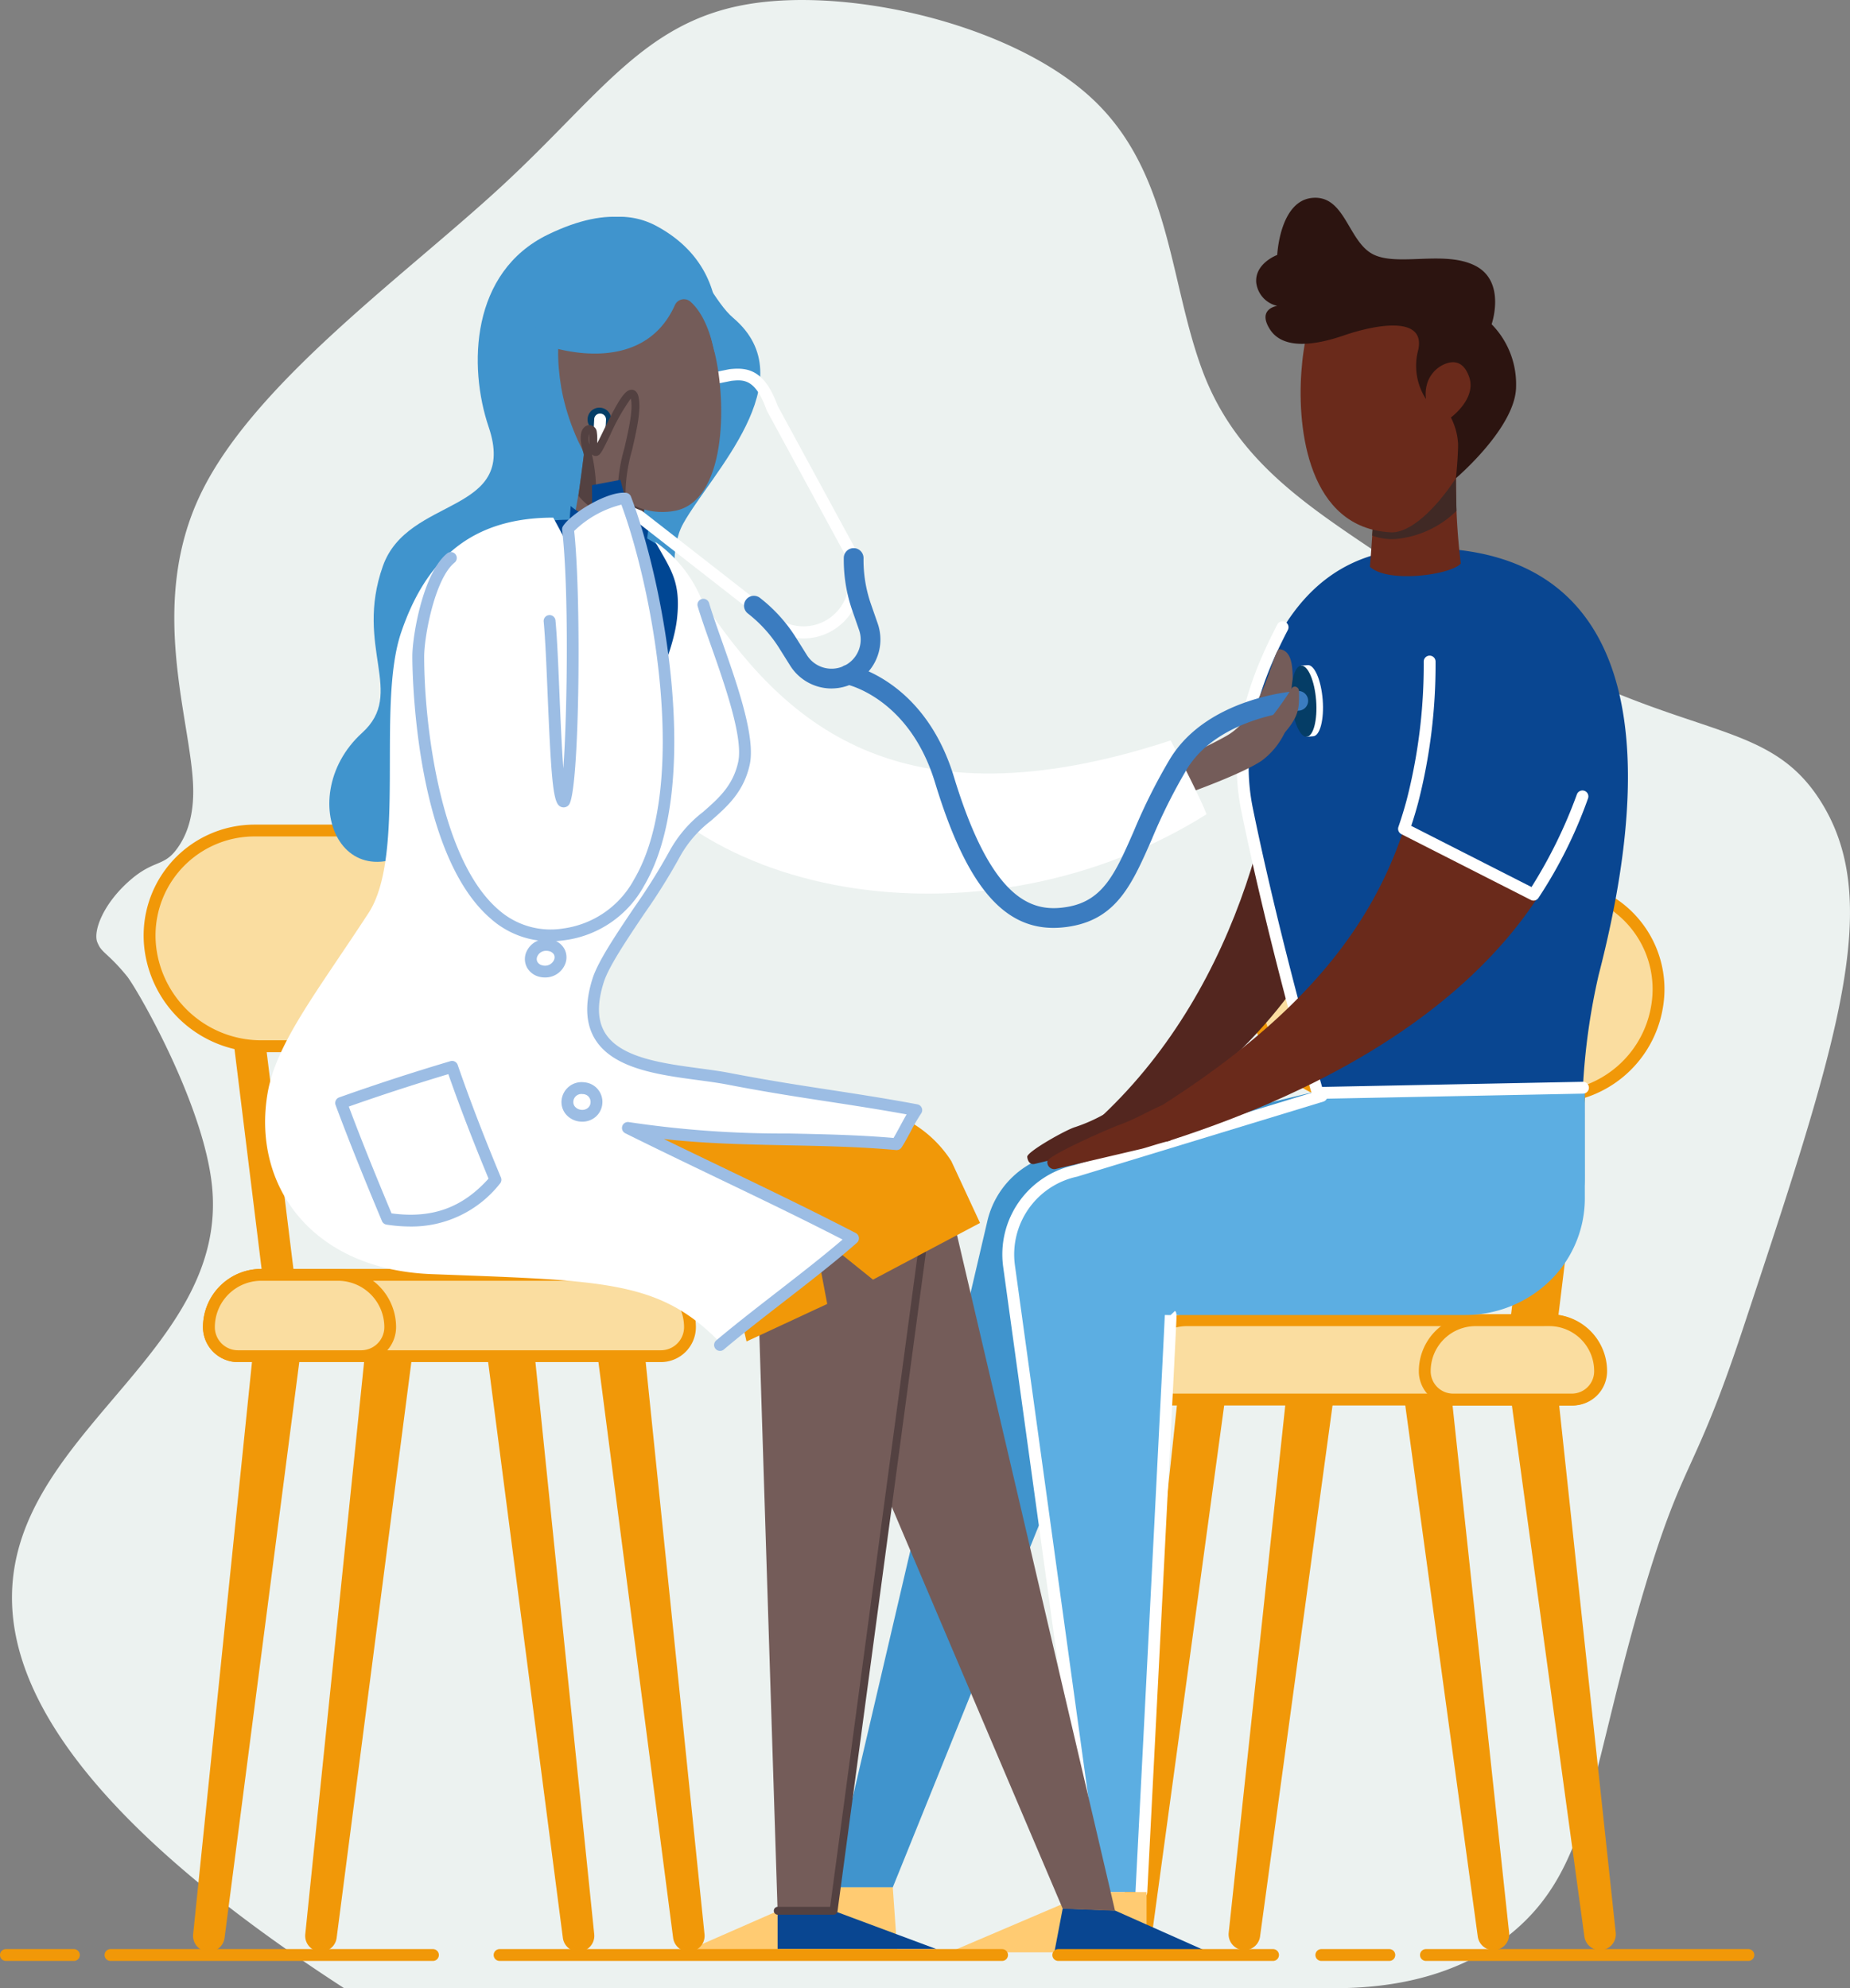 <?xml version="1.0" encoding="UTF-8"?> <svg xmlns="http://www.w3.org/2000/svg" width="223.766" height="240.518" viewBox="0 0 223.766 240.518"><rect x="0" y="0" width="223.766" height="240.518" fill="#808080" stroke="none"/><g transform="translate(-788.797 -1515.167)"><path d="M805.907,1621.616c2.751-2.374,3.955-1.637,5.457-3.546,1.309-1.664,2.228-4.08,2.127-7.676-.227-8.044-5.555-22,.9-35.455s24.7-26.414,36.495-37.324,17.155-19.774,29.6-21.921,31.984,2.419,41.625,11.3,9.388,22.074,13.448,32.985c4.749,12.762,15.666,18,26.514,25.754,29.309,20.946,41.268,14.174,48.746,27.157,6.994,12.144,1.354,29.153-9.925,63.171-5.936,17.9-7.112,15.343-11.914,31.467-6.547,21.987-6.4,33.6-16.015,41.495-6.861,5.634-15.294,6.585-20.623,6.665h-120.6c-35.224-22.839-41.171-39.027-40.039-49.616,1.961-18.352,26.06-28.061,24.065-47.457-1.023-9.948-9.1-23.9-10.294-25.362-1.944-2.376-2.8-2.735-3.312-3.551a4.993,4.993,0,0,1-.266-.546C801.373,1627.854,802.567,1624.5,805.907,1621.616Z" transform="translate(-1.33)" fill="#ecf2f0" fill-rule="evenodd"></path><g transform="translate(788.797 1539.09)"><g transform="translate(17.373 0)"><g transform="translate(65.283)"><g transform="translate(52.848 82.655)"><path d="M1061.449,1837.779l-8.813,64.585a1.91,1.91,0,0,1-3.792-.462l6.949-64.812a2.849,2.849,0,1,1,5.666.608C1061.457,1837.72,1061.452,1837.756,1061.449,1837.779Z" transform="translate(-1048.833 -1774.697)" fill="#f19808"></path><path d="M1086.6,1837.779l-8.813,64.585a1.91,1.91,0,0,1-3.792-.462l6.95-64.812a2.849,2.849,0,1,1,5.665.608C1086.608,1837.72,1086.6,1837.756,1086.6,1837.779Z" transform="translate(-1060.878 -1774.697)" fill="#f19808"></path><path d="M1120.519,1837.09l6.95,64.812a1.91,1.91,0,0,1-3.792.462l-8.813-64.585a2.849,2.849,0,1,1,5.646-.771C1120.512,1837.031,1120.516,1837.067,1120.519,1837.09Z" transform="translate(-1080.443 -1774.696)" fill="#f19808"></path><g transform="translate(46.616 10.62)"><path d="M1141.144,1790.244a2.967,2.967,0,0,1-.349-.021,2.848,2.848,0,0,1-2.482-3.174l5.436-44.471a2.848,2.848,0,0,1,5.655.691l-5.436,44.471A2.849,2.849,0,0,1,1141.144,1790.244Z" transform="translate(-1138.292 -1740.075)" fill="#f19808"></path></g><g transform="translate(20.558 10.62)"><path d="M1091.136,1790.244a2.957,2.957,0,0,1-.349-.021,2.848,2.848,0,0,1-2.482-3.174l5.436-44.471a2.848,2.848,0,1,1,5.655.691l-5.436,44.471A2.849,2.849,0,0,1,1091.136,1790.244Z" transform="translate(-1088.284 -1740.075)" fill="#f19808"></path></g><g transform="translate(15.719)"><path d="M1092.651,1746.523h23.305a13.126,13.126,0,0,0,12.9-10.939h0a12.353,12.353,0,0,0-12.1-14.515h-23.305a13.126,13.126,0,0,0-12.9,10.939h0A12.354,12.354,0,0,0,1092.651,1746.523Z" transform="translate(-1079.656 -1720.352)" fill="#fadda0"></path><path d="M1115.3,1746.581h-23.305a12.928,12.928,0,0,1-9.906-4.623,13.147,13.147,0,0,1-2.9-10.731,13.818,13.818,0,0,1,13.6-11.533H1116.1a12.928,12.928,0,0,1,9.906,4.622,13.146,13.146,0,0,1,2.9,10.731A13.819,13.819,0,0,1,1115.3,1746.581Zm-22.5-25.454a12.387,12.387,0,0,0-12.192,10.345,11.714,11.714,0,0,0,2.579,9.564,11.5,11.5,0,0,0,8.81,4.113H1115.3a12.387,12.387,0,0,0,12.192-10.345,11.714,11.714,0,0,0-2.579-9.564,11.5,11.5,0,0,0-8.81-4.113Z" transform="translate(-1078.999 -1719.694)" fill="#f19808"></path></g><g transform="translate(1.191 52.426)"><path d="M6.169,0H50.086a6.169,6.169,0,0,1,6.169,6.169v0A3.427,3.427,0,0,1,52.828,9.6H3.427A3.427,3.427,0,0,1,0,6.169v0A6.169,6.169,0,0,1,6.169,0Z" transform="translate(0.716 0.716)" fill="#fadda0"></path><path d="M1104.677,1831.33h-49.431a4.133,4.133,0,0,1-4.128-4.129,6.875,6.875,0,0,1,6.858-6.9h43.972a6.866,6.866,0,0,1,6.858,6.858A4.142,4.142,0,0,1,1104.677,1831.33Zm-46.7-9.6a5.432,5.432,0,0,0-5.425,5.425,2.708,2.708,0,0,0,2.7,2.738h49.431a2.7,2.7,0,0,0,2.7-2.7,5.441,5.441,0,0,0-5.426-5.467Z" transform="translate(-1051.118 -1820.302)" fill="#f19808"></path></g><path d="M1145.268,1837.09l6.949,64.812a1.91,1.91,0,0,1-3.792.462l-8.813-64.585a2.849,2.849,0,1,1,5.646-.771C1145.261,1837.031,1145.265,1837.067,1145.268,1837.09Z" transform="translate(-1092.295 -1774.696)" fill="#f19808"></path><g transform="translate(36.112 52.426)"><path d="M6.169,0h8.86A6.169,6.169,0,0,1,21.2,6.169v0A3.427,3.427,0,0,1,17.77,9.6H3.427A3.427,3.427,0,0,1,0,6.169v0A6.169,6.169,0,0,1,6.169,0Z" transform="translate(0.716 0.716)" fill="#fadda0"></path><path d="M1136.635,1831.33h-14.373a4.133,4.133,0,0,1-4.128-4.129,6.875,6.875,0,0,1,6.858-6.9h8.914a6.866,6.866,0,0,1,6.859,6.858A4.142,4.142,0,0,1,1136.635,1831.33Zm-11.644-9.6a5.432,5.432,0,0,0-5.425,5.425,2.708,2.708,0,0,0,2.7,2.738h14.373a2.7,2.7,0,0,0,2.7-2.7,5.441,5.441,0,0,0-5.426-5.467Z" transform="translate(-1118.134 -1820.302)" fill="#f19808"></path></g></g><g transform="translate(0 107.841)"><path d="M1072.919,1768.028v10.708a14.477,14.477,0,0,1-4.726,10.7h0a14.478,14.478,0,0,1-9.75,3.775H1018.01c.041,0-28.49,70.705-28.775,71.374h-7.389l18.805-80.5a10.747,10.747,0,0,1,7.968-8.107l32.947-7.949Z" transform="translate(-963.905 -1768.028)" fill="#4094cd"></path><path d="M965.357,1953.328h7.389l.555,7.865H947.417Z" transform="translate(-947.417 -1856.769)" fill="#ffcb72"></path></g><g transform="translate(32.16 107.841)"><g transform="translate(6.407)"><path d="M1092.645,1768.028l.022,13.241a13.91,13.91,0,0,1-4.726,10.408h0a14.706,14.706,0,0,1-9.75,3.673H1042.7c.041,0-3.546,69.775-3.546,69.814h-5.567l-10.456-75.814a10.355,10.355,0,0,1,8.04-11.423l30.143-9.227Z" transform="translate(-1022.198 -1768.028)" fill="#5caee2"></path><g transform="translate(0 0.106)"><path d="M1032.7,1865.977a.716.716,0,0,1-.709-.618l-10.456-75.814a11.044,11.044,0,0,1,8.587-12.218l29.726-9.064a.716.716,0,0,1,.418,1.37l-29.772,9.075a9.633,9.633,0,0,0-7.54,10.64l10.456,75.814a.718.718,0,0,1-.612.808A.776.776,0,0,1,1032.7,1865.977Z" transform="translate(-1021.429 -1768.232)" fill="#fff"></path><g transform="translate(16.119 26.721)"><path d="M1053.079,1890.534h-.017a.715.715,0,0,1-.7-.715c0-.026,0-.026.314-6.15.8-15.528,3.219-62.781,3.232-63.662l.7.01.533-.507c.217.229.217.229.1,2.578-.065,1.312-.158,3.2-.275,5.527-.234,4.645-.557,11.012-.908,17.909-.7,13.795-1.52,29.712-1.956,38.218-.191,3.73-.309,6.035-.313,6.108A.717.717,0,0,1,1053.079,1890.534Z" transform="translate(-1052.362 -1819.511)" fill="#fff"></path></g></g></g><path d="M1026.206,1954.435H1033v7.288h-23.865Z" transform="translate(-1009.133 -1857.299)" fill="#ffcb72"></path></g><g transform="translate(41.593 49.201)"><path d="M1036.515,1773.877a20,20,0,0,1-3.449,1.528c-1.085.3-5.893,3.006-5.829,3.616s.416.97.885.856l7.1-1.718c.5-.12,1.138-.361,2.271-.647C1037,1775.8,1036.515,1773.877,1036.515,1773.877Z" transform="translate(-1027.236 -1712.189)" fill="#53261f"></path><path d="M1079.233,1670.029c-.436,5.144-2.144,33.791-33.418,50.79l-1.194-3.455c16.864-15.88,22.162-39.911,22.013-56.1C1066.545,1651.725,1080.625,1653.6,1079.233,1670.029Z" transform="translate(-1035.562 -1655.495)" fill="#53261f"></path><g transform="translate(28.572)"><path d="M1097.166,1670.029c1.392-16.432-12.688-18.3-12.6-8.768a86.079,86.079,0,0,1-2.5,20.869l11.707,4.423A63.117,63.117,0,0,0,1097.166,1670.029Z" transform="translate(-1082.066 -1655.495)" fill="#094691"></path></g></g><g transform="translate(66.94 42.382)"><g transform="translate(0.59)"><path d="M1118.284,1707.687a78.455,78.455,0,0,1,1.907-13.651c8.632-33.394,1.26-50.925-19.8-51.611-9.03-.294-17.877,3.2-22.469,19.465-.992,3.512-1.3,6.592-.263,12.11,1.609,8.528,7.052,29.853,8.542,34.319Z" transform="translate(-1077.009 -1642.408)" fill="#094691"></path></g><g transform="translate(0 8.879)"><path d="M1085.655,1717.2a.717.717,0,0,1-.689-.521c-3.546-12.494-6.584-24.7-8.554-34.371-1.824-8.952,1.37-16.71,4.356-22.469a.717.717,0,1,1,1.272.66c-2.878,5.55-5.959,13.011-4.225,21.523,1.935,9.5,4.906,21.461,8.378,33.735l31.535-.621h.015a.716.716,0,0,1,.014,1.433l-32.088.632Z" transform="translate(-1075.877 -1659.448)" fill="#fff"></path></g></g><g transform="translate(44.03 48.566)"><path d="M1045.794,1771.748c-1.7.725-3.155,1.649-5.148,2.371-1.526.552-8.732,3.751-8.734,4.426a.838.838,0,0,0,1.12.892l10.237-2.4c.714-.167,1.874-.6,3.51-1C1046.343,1774.162,1045.794,1771.748,1045.794,1771.748Z" transform="translate(-1031.912 -1710.534)" fill="#6a2a1b"></path><path d="M1109.531,1670.1c.28,13.308-8.893,36.754-51.4,50.371-.8-2.006-1.07-2.28-1.645-3.713,25.579-16,33.094-32.056,33.256-54.285C1089.823,1651.257,1109.18,1653.4,1109.531,1670.1Z" transform="translate(-1043.681 -1654.86)" fill="#6a2a1b"></path><g transform="translate(42.421)"><path d="M1116.95,1661.373c-.044,6.063-.167,12.147-1.57,17.377q-.457,1.706-1.027,3.364l15.665,7.967c.944-1.348,1.8-2.442,2.555-3.768,4.039-7.107,5.495-11.837,5.318-16.827C1137.268,1651.781,1117.032,1650.161,1116.95,1661.373Z" transform="translate(-1113.815 -1654.276)" fill="#094691"></path><g transform="translate(0 6.83)"><path d="M1129.7,1697.017a.715.715,0,0,1-.324-.078l-15.665-7.967a.717.717,0,0,1-.353-.872c.37-1.074.711-2.19,1.012-3.317a65.774,65.774,0,0,0,2.049-16.69.716.716,0,0,1,.716-.711h.005a.716.716,0,0,1,.711.721,67.182,67.182,0,0,1-2.1,17.051c-.256.954-.538,1.9-.843,2.821l14.548,7.4a58.368,58.368,0,0,0,5.49-11.214.716.716,0,1,1,1.343.5,55.355,55.355,0,0,1-6.011,12.058A.716.716,0,0,1,1129.7,1697.017Z" transform="translate(-1113.32 -1667.383)" fill="#fff"></path></g></g></g><g transform="translate(69.281)"><g transform="translate(13.759 32.026)"><path d="M1117.771,1635.083a78.267,78.267,0,0,1-.584-10.568c-1.137-1.935-8.681-1.631-9.715.357-.247,4.2-.5,8.5-.7,10.6C1108.984,1637.532,1116.635,1636.44,1117.771,1635.083Z" transform="translate(-1106.775 -1622.86)" fill="#6a2a1b"></path><path d="M1110.212,1631.79a6.821,6.821,0,0,1-2.9-.409c.1-1.7.261-4.2.416-6.832,1.034-1.988,8.568-2.866,9.705-.931,0,1.673.072,4.774.072,4.774A12.079,12.079,0,0,1,1110.212,1631.79Z" transform="translate(-1107.033 -1622.536)" fill="#402925"></path></g><path d="M1101.586,1609.116c-9.952-.515-11.3-12.437-10.809-19.335.494-6.992,2.55-12.915,12.587-12.915,7.948,0,10.447,7.4,10.447,14.067S1106.25,1609.357,1101.586,1609.116Z" transform="translate(-1085.313 -1568.638)" fill="#6a2a1b"></path><path d="M1104.533,1595.008s7.277-6.179,7.277-11.11a10.353,10.353,0,0,0-2.958-7.519s1.787-5.151-1.972-7.074-9.491.172-12.45-1.43-3.328-7.149-7.272-6.78-4.236,6.9-4.236,6.9-2.714,1-2.543,3.328a3.274,3.274,0,0,0,2.543,2.835s-2.465.332-.9,2.816,5.385,1.991,8.959.758,9.9-2.521,9,1.726a7.367,7.367,0,0,0,.932,5.971,4.4,4.4,0,0,1,.094-1.708,3.734,3.734,0,0,1,2.23-2.547c.991-.392,2.232-.369,2.907,1.612.889,2.609-2.219,4.873-2.219,4.873a7.842,7.842,0,0,1,.87,3.252C1104.791,1592.564,1104.533,1595.008,1104.533,1595.008Z" transform="translate(-1080.37 -1561.076)" fill="#2c1410"></path></g></g><g transform="translate(0 2.3)"><g transform="translate(0 73.537)"><path d="M933.242,1827.034l7.219,70.237a1.91,1.91,0,0,1-3.795.441l-9.084-70.021a2.849,2.849,0,0,1,5.651-.733C933.235,1826.979,933.24,1827.013,933.242,1827.034Z" transform="translate(-872.623 -1763.057)" fill="#f19808"></path><path d="M846.515,1827.692l-9.084,70.021a1.91,1.91,0,0,1-3.8-.441l7.22-70.237a2.849,2.849,0,1,1,5.668.583C846.522,1827.637,846.517,1827.671,846.515,1827.692Z" transform="translate(-827.639 -1763.057)" fill="#f19808"></path><path d="M872.53,1827.692l-9.084,70.021a1.91,1.91,0,0,1-3.795-.441l7.219-70.237a2.849,2.849,0,1,1,5.668.583C872.537,1827.637,872.533,1827.671,872.53,1827.692Z" transform="translate(-840.098 -1763.057)" fill="#f19808"></path><path d="M907.644,1827.034l7.219,70.237a1.91,1.91,0,0,1-3.795.441l-9.084-70.021a2.849,2.849,0,0,1,5.651-.733C907.637,1826.979,907.641,1827.013,907.644,1827.034Z" transform="translate(-860.364 -1763.057)" fill="#f19808"></path><g transform="translate(9.357 11.881)"><path d="M847.623,1778.827a1.91,1.91,0,0,1-1.894-1.676l-5.622-45.6a1.91,1.91,0,0,1,3.791-.467l5.622,45.6a1.912,1.912,0,0,1-1.9,2.144Z" transform="translate(-840.093 -1729.411)" fill="#f19808"></path></g><g transform="translate(36.311 11.881)"><path d="M899.348,1778.827a1.91,1.91,0,0,1-1.893-1.676l-5.622-45.6a1.91,1.91,0,0,1,3.792-.467l5.622,45.6a1.912,1.912,0,0,1-1.9,2.144Z" transform="translate(-891.818 -1729.411)" fill="#f19808"></path></g><path d="M861.145,1734.083h-24.1a13.543,13.543,0,0,1-13.342-11.216h0a12.7,12.7,0,0,1,12.51-14.882h24.105a13.543,13.543,0,0,1,13.341,11.216h0A12.7,12.7,0,0,1,861.145,1734.083Z" transform="translate(-822.792 -1707.268)" fill="#fadda0"></path><path d="M860.488,1734.14H836.383a14.233,14.233,0,0,1-14.047-11.808,13.416,13.416,0,0,1,13.216-15.721h24.106a14.233,14.233,0,0,1,14.046,11.809,13.415,13.415,0,0,1-13.216,15.721Zm-24.936-26.1a11.983,11.983,0,0,0-11.8,14.042,12.8,12.8,0,0,0,12.635,10.622h24.105a11.983,11.983,0,0,0,11.8-14.042,12.8,12.8,0,0,0-12.635-10.623Z" transform="translate(-822.136 -1706.61)" fill="#f19808"></path><g transform="translate(7.179 53.752)"><path d="M843.612,1811.136h45.536a6.325,6.325,0,0,1,6.325,6.324h0a3.514,3.514,0,0,1-3.514,3.514H840.8a3.513,3.513,0,0,1-3.513-3.514h0A6.325,6.325,0,0,1,843.612,1811.136Z" transform="translate(-836.57 -1810.42)" fill="#fadda0"></path><path d="M891.3,1821.033H840.142a4.235,4.235,0,0,1-4.23-4.23,7.048,7.048,0,0,1,7.041-7.041h45.537a7.048,7.048,0,0,1,7.041,7.041A4.235,4.235,0,0,1,891.3,1821.033Zm-48.348-9.838a5.614,5.614,0,0,0-5.607,5.608,2.8,2.8,0,0,0,2.8,2.8H891.3a2.8,2.8,0,0,0,2.8-2.8,5.614,5.614,0,0,0-5.609-5.608Z" transform="translate(-835.912 -1809.762)" fill="#f19808"></path></g><g transform="translate(7.179 53.752)"><path d="M843.612,1811.136h9.276a6.325,6.325,0,0,1,6.325,6.324h0a3.514,3.514,0,0,1-3.514,3.514H840.8a3.513,3.513,0,0,1-3.513-3.514h0A6.325,6.325,0,0,1,843.612,1811.136Z" transform="translate(-836.57 -1810.42)" fill="#fadda0"></path><path d="M855.04,1821.033h-14.9a4.235,4.235,0,0,1-4.23-4.23,7.048,7.048,0,0,1,7.041-7.041h9.276a7.048,7.048,0,0,1,7.041,7.041A4.235,4.235,0,0,1,855.04,1821.033Zm-12.087-9.838a5.614,5.614,0,0,0-5.607,5.608,2.8,2.8,0,0,0,2.8,2.8h14.9a2.8,2.8,0,0,0,2.8-2.8,5.614,5.614,0,0,0-5.608-5.608Z" transform="translate(-835.912 -1809.762)" fill="#f19808"></path></g></g><g transform="translate(14.692)"><path d="M914.087,1577.722c-4.383-3.719-7.132-17.476-22.39-10.083-9.365,4.538-9.661,15.969-7.184,23.283,3.616,10.679-9.777,8.273-12.8,16.841-3.47,9.849,2.805,15.342-2.5,20.156-8.836,8.018-1.832,23.3,10.2,10.986,7.716-7.9,13.866-1.594,22.639-10.431s2.7-19.912,5.992-25.862S922.978,1585.265,914.087,1577.722Z" transform="translate(-857.472 -1565.49)" fill="#4094cd"></path><g transform="translate(38.427 42.884)"><path d="M1061.085,1679.329l1.924,3.934s6.469-2.3,8.812-3.9a9.14,9.14,0,0,0,3.66-7.392c.1-2.981.355-5.844-1.51-6.088-.8-.105-1.761,7.92-6.5,10.53A42.159,42.159,0,0,1,1061.085,1679.329Z" transform="translate(-989.689 -1656.453)" fill="#745c59"></path><path d="M938.419,1651.168c9.892,14.9,23.677,27.934,56.76,17.091,1.025,1.947,3.759,7.316,4.339,8.926-26.179,16.476-63.068,11.131-73.759-11.279C919.46,1652.7,932.4,1642.105,938.419,1651.168Z" transform="translate(-924.073 -1647.787)" fill="#fff"></path></g><g transform="translate(52.29 18.374)"><path d="M969.571,1624.374a.716.716,0,0,1-.63-.375l-9.85-18.129a.74.74,0,0,1-.045-.1c-1.358-3.807-2.771-3.695-4.262-3.542l-3.251.657a.717.717,0,0,1-.284-1.4l3.285-.664c.023,0,.046-.008.07-.01,2.039-.206,4.163-.033,5.771,4.43l9.823,18.081a.717.717,0,0,1-.629,1.058Z" transform="translate(-950.675 -1600.751)" fill="#fff"></path></g><g transform="translate(6.114 102.125)"><path d="M1040.889,1958.489l-6.329-.249-.991,5.2h18.444Z" transform="translate(-944.199 -1855.705)" fill="#094691"></path><path d="M862.063,1761.472v11.355c0,4.319,2.172,7.912,5.365,10.821h0c2.827,2.576,6.376,3.347,10.2,3.347l42.467.953c-.043,0,32.33,76.087,32.33,76.087l6.329.249L938.695,1778.5a11.394,11.394,0,0,0-8.449-8.6l-48.691-8.429Z" transform="translate(-862.063 -1761.472)" fill="#745c59"></path></g><g transform="translate(6.114 102.125)"><path d="M976.062,1958.772h-6.773v4.636H988.5Z" transform="translate(-913.414 -1855.96)" fill="#094691"></path><path d="M862.667,1761.472l-.6,11.355a14.416,14.416,0,0,0,5.069,10.879h0c2.827,2.576,7.847,3.316,11.671,3.316l36.731.834c-.043,0,2.4,76.385,2.4,76.428h6.773l11.087-82.648a11.269,11.269,0,0,0-8.526-12.453l-47.267-7.712Z" transform="translate(-862.063 -1761.472)" fill="#745c59"></path><g transform="translate(33.521 2.142)"><path d="M955.518,1866.73h-6.773a.478.478,0,0,1,0-.955H955.1l11.032-82.234a10.765,10.765,0,0,0-8.164-11.925l-31.175-5.085a.478.478,0,0,1,.154-.943l31.21,5.093a11.723,11.723,0,0,1,8.922,12.987l-11.087,82.648A.477.477,0,0,1,955.518,1866.73Z" transform="translate(-926.392 -1765.582)" fill="#534141"></path></g></g><path d="M928.448,1787.932l12.944-6.857-3.471-7.482a14.392,14.392,0,0,0-9.554-6.408l-44.284-5.712H861.034l-1.009,8.442a15.382,15.382,0,0,0,15.022,17.207l36.321.6,1.783,7.689,9.76-4.54-1.655-8.726Z" transform="translate(-854.919 -1659.347)" fill="#f19808"></path><g transform="translate(0 36.399)"><path d="M917.133,1662.317a39.356,39.356,0,0,0-1.311-9.867c-1.951-8.128-1.189-13.8-11.81-16.091-15.16-3.268-20.012,9.45-22.1,22.038-1.774,10.71-2.157,19.362-5.392,29.354,7.273,1.456,14.441,3.531,21.717,4.915,1.872-4.708,4.578-8.686,7.336-13.1,1.665-2.665,4.106-5.977,5.711-8.882.035.008.006-.065.035.052C914.724,1668.383,916.743,1667.655,917.133,1662.317Z" transform="translate(-862.874 -1635.58)" fill="#004693"></path><path d="M885.182,1635.342s4.584,8.291,6.005,12.8a72.868,72.868,0,0,1,2.626,14.949c2.568-4.31,5.866-11.084,6.344-15.574s-.795-5.93-2.635-9.252a16.018,16.018,0,0,1,6.478,9.794c.857,4,5.183,12.943,4.25,17.007-1.2,5.247-6.145,6.528-8.317,10.845s-8.192,12.029-9.317,15.4c-3.923,11.762,12.588,11.491,20.352,12.747,5.408.875,13,1.791,18.124,2.958-.5.777-1.848,3.322-2.377,4.118-10.893-.994-21.686-.066-32.5-1.963,9.046,4.507,18.253,8.695,27.222,13.354-4.408,3.971-15.867,12.827-15.867,12.827-7.439-7.785-14.027-7.685-35.094-8.49-14.542-.555-21.772-10.772-19.838-21.929,1.047-6.038,6-12.249,12.2-21.755,4.621-7.086.938-25.086,3.944-33.939S875.285,1635.342,885.182,1635.342Z" transform="translate(-850.329 -1635.342)" fill="#fff"></path><g transform="translate(38.959 9.786)"><path d="M941.161,1745.143a.717.717,0,0,1-.463-1.263c2.1-1.778,4.6-3.721,7.248-5.777,2.8-2.172,5.683-4.41,8.036-6.432-5.053-2.6-10.239-5.089-15.263-7.5-3.618-1.74-7.36-3.539-11.019-5.359a.716.716,0,0,1,.442-1.347,125.6,125.6,0,0,0,19.217,1.375c4.182.083,8.5.169,12.79.54.227-.381.522-.927.81-1.46.269-.5.529-.979.767-1.391-3.468-.629-6.508-1.094-9.455-1.546-3.691-.565-7.508-1.149-12.227-2.061-1.072-.207-2.28-.369-3.558-.541-4.769-.64-10.173-1.367-12.4-4.882-1.192-1.88-1.308-4.371-.346-7.4.658-2.076,2.792-5.251,5.051-8.613a73.254,73.254,0,0,0,4.308-6.9,15.215,15.215,0,0,1,4-4.638c1.863-1.63,3.624-3.169,4.256-6.04.647-2.939-1.66-9.474-3.345-14.246-.608-1.721-1.181-3.347-1.557-4.617a.717.717,0,0,1,1.374-.406c.365,1.235.933,2.844,1.534,4.547,1.839,5.209,4.128,11.693,3.393,15.03s-2.757,5.1-4.713,6.811a13.9,13.9,0,0,0-3.663,4.2,73.965,73.965,0,0,1-4.4,7.054c-2.1,3.13-4.279,6.367-4.875,8.246-.84,2.649-.777,4.678.19,6.205,1.871,2.951,6.924,3.63,11.383,4.229,1.3.175,2.527.34,3.638.554,4.692.906,8.5,1.489,12.173,2.052,3.25.5,6.61,1.012,10.541,1.745a.716.716,0,0,1,.434,1.144,22.955,22.955,0,0,0-1.243,2.145c-.431.8-.838,1.55-1.113,1.943a.717.717,0,0,1-.651.3c-4.38-.4-8.825-.488-13.124-.573-4.905-.1-9.939-.2-14.965-.761,2.338,1.14,4.68,2.266,6.973,3.368,5.345,2.57,10.872,5.227,16.238,8.006a.716.716,0,0,1,.145,1.172c-2.514,2.225-5.76,4.744-8.9,7.18-2.636,2.046-5.126,3.979-7.2,5.738A.714.714,0,0,1,941.161,1745.143Z" transform="translate(-925.094 -1654.121)" fill="#9cbde4"></path></g><g transform="translate(8.477 65.725)"><path d="M875.7,1781.505a19.139,19.139,0,0,1-2.894-.231.714.714,0,0,1-.552-.431c-1.736-4.148-3.759-9.06-5.608-14.033a.717.717,0,0,1,.431-.924c4.418-1.572,8.946-3.047,13.457-4.386a.715.715,0,0,1,.881.453c1.432,4.146,3.141,8.6,5.228,13.619a.716.716,0,0,1-.118.742A13.591,13.591,0,0,1,875.7,1781.505Zm-2.282-1.59c4.884.65,8.534-.656,11.73-4.205-1.914-4.619-3.509-8.766-4.863-12.64-4.036,1.209-8.081,2.527-12.041,3.923C869.953,1771.559,871.8,1776.052,873.414,1779.915Z" transform="translate(-866.597 -1761.47)" fill="#9cbde4"></path></g><g transform="translate(43.422 30.214)"><path d="M936.162,1698.192a2.5,2.5,0,0,1-2-.892,2.337,2.337,0,0,1-.339-2.323,2.454,2.454,0,0,1,3.094-1.524,2.357,2.357,0,0,1,1.6,1.77,2.633,2.633,0,0,1-.955,2.515h0a1.731,1.731,0,0,1-.881.414A3.5,3.5,0,0,1,936.162,1698.192Zm.928-.992h0Zm-.95-2.442a1.056,1.056,0,0,0-.977.726.908.908,0,0,0,.113.915,1.245,1.245,0,0,0,1.191.337.3.3,0,0,0,.15-.073h0a1.248,1.248,0,0,0,.5-1.155.932.932,0,0,0-.651-.7A1.032,1.032,0,0,0,936.139,1694.758Z" transform="translate(-933.657 -1693.324)" fill="#9cbde4"></path></g><g transform="translate(31.424 50.973)"><path d="M913.061,1737.819a2.8,2.8,0,0,1-.636-.073,2.333,2.333,0,0,1-1.535-1.129,2.172,2.172,0,0,1-.118-1.795,2.631,2.631,0,0,1,3.139-1.576,2.3,2.3,0,0,1,1.51,1.14,2.164,2.164,0,0,1,.093,1.778h0A2.587,2.587,0,0,1,913.061,1737.819Zm.172-3.224a1.139,1.139,0,0,0-1.112.709.752.752,0,0,0,.027.628.892.892,0,0,0,.6.419,1.192,1.192,0,0,0,1.418-.681h0a.74.74,0,0,0-.015-.615.894.894,0,0,0-.594-.419A1.339,1.339,0,0,0,913.233,1734.594Z" transform="translate(-910.633 -1733.161)" fill="#9cbde4"></path></g><g transform="translate(35.849 68.298)"><path d="M921.645,1771.189a2.783,2.783,0,0,1-.307-.018,2.536,2.536,0,0,1-1.726-.935,2.3,2.3,0,0,1-.467-1.723,2.433,2.433,0,0,1,2.742-2.087,2.375,2.375,0,0,1,2.177,2.6h0a2.354,2.354,0,0,1-.863,1.622A2.456,2.456,0,0,1,921.645,1771.189Zm-.058-3.347a.971.971,0,0,0-1.021.848.872.872,0,0,0,.173.661,1.128,1.128,0,0,0,.764.4,1.053,1.053,0,0,0,.8-.215.919.919,0,0,0,.338-.644.943.943,0,0,0-.912-1.039A1.228,1.228,0,0,0,921.587,1767.842Zm1.763,1.115h0Z" transform="translate(-919.125 -1766.41)" fill="#9cbde4"></path></g></g><g transform="translate(32.134 0)"><g transform="translate(4.503 28.562)"><g transform="translate(0.265)"><path d="M921.147,1630.552a88.8,88.8,0,0,0,1.656-10.045l7.6,2.947c-.264,3.894-.666,6.489-.732,8.449C927.4,1633.544,922.035,1631.934,921.147,1630.552Z" transform="translate(-921.147 -1620.4)" fill="#745c59"></path><path d="M926.923,1628.186c1.2.383,3.291.369,4.008-.159,0,0,.226-2.231.391-4.671l-7.566-3.054-.693,5.2A9.16,9.16,0,0,0,926.923,1628.186Z" transform="translate(-922.065 -1620.302)" fill="#534141"></path></g><path d="M920.966,1632.634l-.328,3.992s2.263,2.6,5.25,2.67a4.844,4.844,0,0,0,4.218-1.879l.38-2.992s-1.1.754-4.722.183C922.344,1634.067,920.966,1632.634,920.966,1632.634Z" transform="translate(-920.638 -1626.208)" fill="#004693"></path></g><path d="M932.371,1606.664c6.28-1.068,6.42-12.963,4.9-19.2-1.54-6.325-2.362-11.609-11.55-10.047-7.276,1.238-8.037,8.186-7,14.287S924.417,1608.016,932.371,1606.664Z" transform="translate(-915.038 -1571.069)" fill="#745c59"></path><path d="M913.927,1581.083s11.43,4.181,15.5-4.9a1.194,1.194,0,0,1,1.869-.429c.955.832,2.177,2.558,2.928,6.124,0,0,2.748-9.958-6.969-15.238C918.48,1561.87,907.493,1573.013,913.927,1581.083Z" transform="translate(-911.996 -1565.491)" fill="#4094cd"></path></g><g transform="translate(39.002 23.095)"><g transform="translate(85.136 31.144)"><path d="M1092.974,1673.767c.187,2.377-.323,4.356-1.137,4.419l-.8.063c-.719-.3-.849-2.131-1.015-4.251s-.315-3.933.341-4.357l.8-.063C1091.978,1669.514,1092.788,1671.389,1092.974,1673.767Z" transform="translate(-1089.192 -1669.576)" fill="#fff"></path><path d="M1091.542,1673.886c.186,2.377-.323,4.356-1.137,4.42s-1.625-1.812-1.811-4.189.323-4.356,1.137-4.419S1091.356,1671.509,1091.542,1673.886Z" transform="translate(-1088.555 -1669.633)" fill="#053d66"></path></g><g transform="translate(30.358 31.116)"><path d="M1009.431,1701.341c-6.267,0-10.631-5.429-14.327-17.584-3.113-10.237-10.634-11.855-10.709-11.871a1.194,1.194,0,1,1,.469-2.341c.366.073,9,1.928,12.524,13.517,4.627,15.221,9.587,16.489,13.823,15.722,4.271-.773,5.732-4.109,7.944-9.159a68.549,68.549,0,0,1,4.395-8.765c4.532-7.393,14.97-8.154,15.412-8.182a1.194,1.194,0,0,1,.155,2.383c-.094.006-9.651.718-13.531,7.047a66.486,66.486,0,0,0-4.244,8.475c-2.337,5.337-4.182,9.552-9.705,10.551A12.387,12.387,0,0,1,1009.431,1701.341Z" transform="translate(-983.435 -1669.522)" fill="#3b7cc0"></path></g><path d="M928.041,1611.132a1.434,1.434,0,1,1-1.542-1.318A1.434,1.434,0,0,1,928.041,1611.132Z" transform="translate(-925.176 -1609.81)" fill="#053d66"></path><g transform="translate(20.24 18.562)"><path d="M969.906,1654.789a6.97,6.97,0,0,1-5.763-3.087.717.717,0,1,1,1.184-.807,5.5,5.5,0,0,0,9.859-4.558.716.716,0,0,1,1.381-.38,6.967,6.967,0,0,1-3.673,8.147A6.893,6.893,0,0,1,969.906,1654.789Z" transform="translate(-964.019 -1645.431)" fill="#fff"></path></g><g transform="translate(0.568 0.712)"><path d="M955.209,1643.956a5.432,5.432,0,0,1-4.6-2.547l-1.317-2.1a16.747,16.747,0,0,0-3.894-4.314l-13.84-10.8c-3.45-1.312-5.179-3.9-5.287-7.9a.526.526,0,0,1,0-.057l.231-4.384a.707.707,0,0,1,.753-.677.716.716,0,0,1,.677.753l-.229,4.355c.1,3.425,1.517,5.526,4.456,6.611a.7.7,0,0,1,.193.107l13.927,10.866a18.188,18.188,0,0,1,4.226,4.681l1.316,2.1a4,4,0,0,0,5.122,1.48.717.717,0,0,1,.621,1.292A5.429,5.429,0,0,1,955.209,1643.956Z" transform="translate(-926.266 -1611.175)" fill="#fff"></path></g><g transform="translate(18.943 16.993)"><path d="M972.1,1659.4a5.908,5.908,0,0,1-5.009-2.771l-1.317-2.1a16.283,16.283,0,0,0-3.783-4.191,1.194,1.194,0,1,1,1.469-1.882,18.657,18.657,0,0,1,4.337,4.8l1.316,2.1a3.525,3.525,0,0,0,6.315-3.032l-.814-2.339a18.656,18.656,0,0,1-1.036-6.388,1.194,1.194,0,0,1,1.193-1.179h.016a1.2,1.2,0,0,1,1.179,1.209,16.266,16.266,0,0,0,.9,5.573l.814,2.339a5.917,5.917,0,0,1-5.583,7.857Z" transform="translate(-961.528 -1642.419)" fill="#3b7cc0"></path></g><path d="M1081.925,1679.466a39.877,39.877,0,0,0,3.425-4.657c.276-.453.89-.2.893.333.015,2.086.054,3.037-2.045,5.358C1083.062,1681.759,1081.338,1681.826,1081.925,1679.466Z" transform="translate(-1000.188 -1640.826)" fill="#745c59"></path></g><g transform="translate(17.809 20.929)"><path d="M928.966,1618.607c-.276-2.737,2.193-8.911,1.584-11.548s-4.069,6.263-4.623,6.541-.288-1.73-.441-2.4-1.52-.587-.761,2.1a20.356,20.356,0,0,1,.684,5.978A11.649,11.649,0,0,0,928.966,1618.607Z" transform="translate(-903.657 -1606.093)" fill="#745c59"></path><g transform="translate(20.362)"><path d="M924.969,1619.317a.477.477,0,0,1-.477-.476v-.321a19.121,19.121,0,0,0-.665-5.529c-.477-1.688-.172-2.445.168-2.783a.887.887,0,0,1,.885-.24.921.921,0,0,1,.633.687,5.855,5.855,0,0,1,.071,1.1c0,.1,0,.229.005.356.214-.412.474-.943.7-1.411,1.861-3.807,2.664-5.144,3.538-5.044.257.03.6.2.747.854.352,1.523-.223,4.022-.779,6.44a20.187,20.187,0,0,0-.795,5.167.478.478,0,0,1-.95.1,20.156,20.156,0,0,1,.814-5.477c.531-2.312,1.081-4.7.779-6.011l0-.015a25.135,25.135,0,0,0-2.493,4.41c-.928,1.9-1.154,2.318-1.447,2.465a.634.634,0,0,1-.765-.12,20.472,20.472,0,0,1,.51,5.056v.315a.478.478,0,0,1-.476.479Zm.226-6.529ZM924.6,1611a2.465,2.465,0,0,0,.036,1.3c-.006-.167-.007-.346-.009-.536C924.626,1611.5,924.623,1611.2,924.6,1611Z" transform="translate(-923.58 -1605.653)" fill="#534141"></path></g><path d="M894.56,1646.709c1.781,37.046,7.155,34.54,13.591,33.718,4.134-.528,18.473-9.465,6.326-53.857l-3.437.647c.149,7.78-.4,39.6-3.678,39.339-2.226-.175-1.246-15.458-2.29-24.44C903.748,1630.7,894.116,1637.451,894.56,1646.709Z" transform="translate(-889.313 -1615.67)" fill="#004693"></path><path d="M894.283,1635.848c-5.17,0-8.4,7.881-8.4,14.161,0,10.994,2.592,35.26,17.623,33.632,18.312-1.983,12.909-38.383,7.438-52.7-1.824-.208-6.092,2.33-6.948,3.712,1.03,8.607.529,32.832-.522,32.914s-1.151-15.956-1.708-21.833S900.518,1635.848,894.283,1635.848Z" transform="translate(-885.163 -1617.756)" fill="#fff"></path><g transform="translate(0 12.454)"><path d="M901.195,1683.819a10.794,10.794,0,0,1-7.266-2.785c-9.351-8.139-9.425-30.726-9.423-31.684,0-2.5,1.3-10.107,4.21-12.456a.716.716,0,1,1,.9,1.115c-2.381,1.924-3.675,8.911-3.678,11.343-.011,7.885,1.84,24.429,8.932,30.6a9.505,9.505,0,0,0,7.875,2.322,11.486,11.486,0,0,0,8.567-5.911c6.682-11.325,2.371-34.814-1.524-45.363a12.552,12.552,0,0,0-5.711,3.183c.89,8.019.658,31.554-.634,33.128a.822.822,0,0,1-.575.309.831.831,0,0,1-.625-.215c-.73-.648-.961-3.612-1.374-13.471-.145-3.468-.283-6.745-.477-8.793a.716.716,0,0,1,1.426-.135c.2,2.086.336,5.381.482,8.868.122,2.906.271,6.445.469,9.036.5-6.949.669-22.029-.146-28.833a.711.711,0,0,1,.1-.463c.965-1.557,5.433-4.294,7.638-4.047a.717.717,0,0,1,.588.456c4.024,10.532,8.624,35.151,1.594,47.067a12.855,12.855,0,0,1-9.6,6.6A12.609,12.609,0,0,1,901.195,1683.819Z" transform="translate(-884.505 -1629.553)" fill="#9cbde4"></path></g></g></g></g></g><g transform="translate(0 211.875)"><g transform="translate(59.708)"><path d="M964.873,1969.105H904.1a.716.716,0,1,1,0-1.432h60.776a.716.716,0,1,1,0,1.432Z" transform="translate(-903.38 -1967.673)" fill="#f19808"></path></g><g transform="translate(12.649)"><path d="M852.788,1969.105h-39a.716.716,0,1,1,0-1.432h39a.716.716,0,1,1,0,1.432Z" transform="translate(-813.07 -1967.673)" fill="#f19808"></path></g><g transform="translate(127.289)"><path d="M1059.761,1969.105h-25.976a.716.716,0,0,1,0-1.432h25.976a.716.716,0,1,1,0,1.432Z" transform="translate(-1033.07 -1967.673)" fill="#f19808"></path></g><path d="M797.735,1969.105h-8.222a.716.716,0,0,1,0-1.432h8.222a.716.716,0,1,1,0,1.432Z" transform="translate(-788.797 -1967.673)" fill="#f19808"></path><g transform="translate(171.756)"><path d="M1158.121,1969.105h-39a.716.716,0,1,1,0-1.432h39a.716.716,0,1,1,0,1.432Z" transform="translate(-1118.403 -1967.673)" fill="#f19808"></path></g><g transform="translate(159.107)"><path d="M1103.067,1969.105h-8.222a.716.716,0,0,1,0-1.432h8.222a.716.716,0,1,1,0,1.432Z" transform="translate(-1094.129 -1967.673)" fill="#f19808"></path></g></g></g></g></svg> 